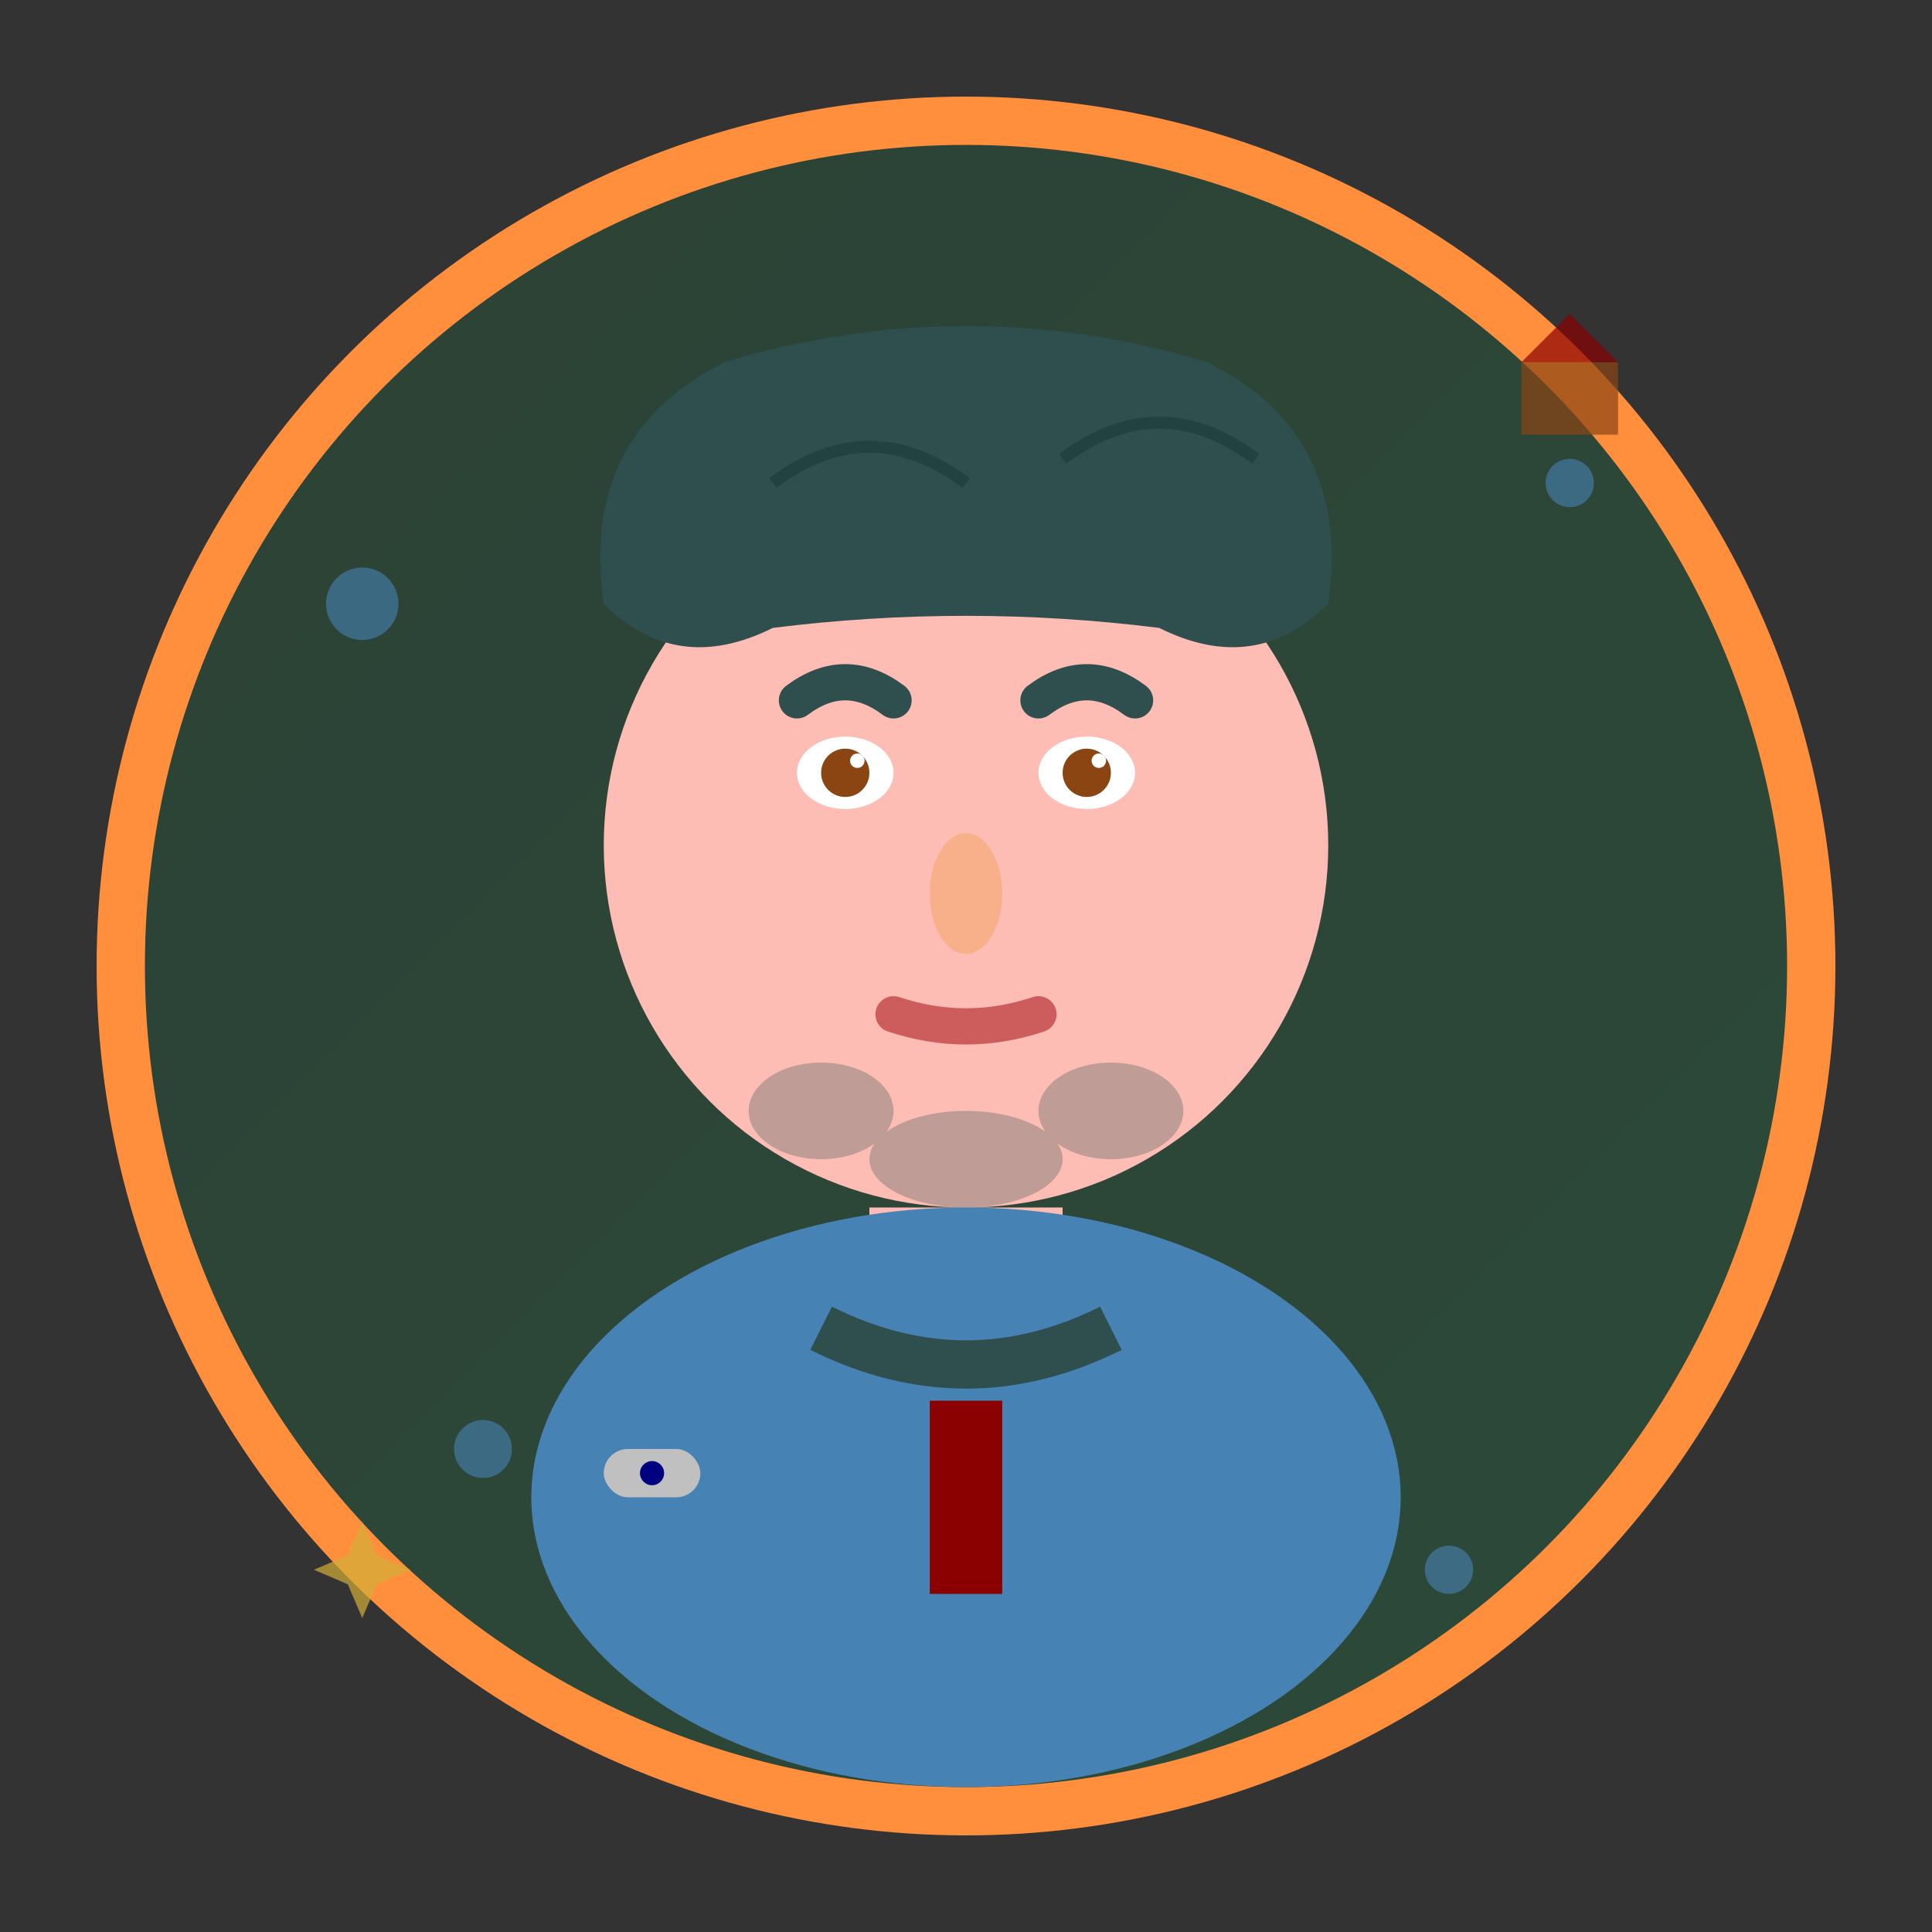 <svg width="80" height="80" viewBox="0 0 80 80" fill="none" xmlns="http://www.w3.org/2000/svg">
  <rect x="0" y="0" width="80" height="80" fill="#333333" stroke="none"/>
  <defs>
    <linearGradient id="avatarGrad2" x1="0%" y1="0%" x2="100%" y2="100%">
      <stop offset="0%" style="stop-color:#0D7D3F;stop-opacity:0.2" />
      <stop offset="100%" style="stop-color:#10A252;stop-opacity:0.2" />
    </linearGradient>
  </defs>
  
  <!-- Background circle -->
  <circle cx="40" cy="40" r="35" fill="url(#avatarGrad2)" stroke="#FF8F3C" stroke-width="2"/>
  
  <!-- Male avatar - Giuseppe Verdi -->
  <g transform="translate(40, 40)">
    <!-- Face -->
    <circle cx="0" cy="-5" r="15" fill="#FDBCB4"/>
    
    <!-- Hair (shorter, male style) -->
    <path d="M-15,-15 Q-16,-22 -10,-25 Q0,-28 10,-25 Q16,-22 15,-15 Q12,-12 8,-14 Q0,-15 -8,-14 Q-12,-12 -15,-15" fill="#2F4F4F"/>
    
    <!-- Hair texture -->
    <g stroke="#1C3A3A" stroke-width="0.5" opacity="0.7">
      <path d="M-8,-20 Q-4,-23 0,-20"/>
      <path d="M4,-21 Q8,-24 12,-21"/>
    </g>
    
    <!-- Eyes -->
    <ellipse cx="-5" cy="-8" rx="2" ry="1.5" fill="white"/>
    <ellipse cx="5" cy="-8" rx="2" ry="1.5" fill="white"/>
    <circle cx="-5" cy="-8" r="1" fill="#8B4513"/>
    <circle cx="5" cy="-8" r="1" fill="#8B4513"/>
    <circle cx="-4.5" cy="-8.5" r="0.3" fill="white"/>
    <circle cx="5.5" cy="-8.5" r="0.3" fill="white"/>
    
    <!-- Eyebrows (thicker, more masculine) -->
    <path d="M-7,-11 Q-5,-12.5 -3,-11" stroke="#2F4F4F" stroke-width="1.5" fill="none" stroke-linecap="round"/>
    <path d="M3,-11 Q5,-12.5 7,-11" stroke="#2F4F4F" stroke-width="1.5" fill="none" stroke-linecap="round"/>
    
    <!-- Nose (slightly larger) -->
    <ellipse cx="0" cy="-3" rx="1.5" ry="2.5" fill="#F4A460" opacity="0.5"/>
    
    <!-- Mouth -->
    <path d="M-3,2 Q0,3 3,2" stroke="#CD5C5C" stroke-width="1.5" fill="none" stroke-linecap="round"/>
    
    <!-- Facial hair (light stubble) -->
    <g fill="#2F4F4F" opacity="0.3">
      <ellipse cx="-6" cy="6" rx="3" ry="2"/>
      <ellipse cx="6" cy="6" rx="3" ry="2"/>
      <ellipse cx="0" cy="8" rx="4" ry="2"/>
    </g>
    
    <!-- Neck -->
    <rect x="-4" y="10" width="8" height="8" fill="#FDBCB4"/>
    
    <!-- Clothing (business casual) -->
    <ellipse cx="0" cy="22" rx="18" ry="12" fill="#4682B4"/>
    
    <!-- Collar and tie -->
    <path d="M-6,15 Q0,18 6,15" stroke="#2F4F4F" stroke-width="2" fill="none"/>
    <rect x="-1.5" y="18" width="3" height="8" fill="#8B0000"/>
    
    <!-- Watch -->
    <rect x="-15" y="20" width="4" height="2" fill="#C0C0C0" rx="1"/>
    <circle cx="-13" cy="21" r="0.5" fill="#000080"/>
  </g>
  
  <!-- Professional elements around avatar -->
  <g fill="#4682B4" opacity="0.6">
    <circle cx="15" cy="25" r="1.5"/>
    <circle cx="65" cy="20" r="1"/>
    <circle cx="20" cy="60" r="1.2"/>
    <circle cx="60" cy="65" r="1"/>
  </g>
  
  <!-- Business/hospitality elements -->
  <g transform="translate(65, 15)">
    <!-- Small building/resort icon -->
    <rect x="-2" y="0" width="4" height="3" fill="#8B4513" opacity="0.7"/>
    <polygon points="-2,0 0,-2 2,0" fill="#8B0000" opacity="0.7"/>
  </g>
  
  <g transform="translate(15, 65)">
    <!-- Excellence star -->
    <polygon points="0,-2 0.6,-0.6 2,0 0.6,0.6 0,2 -0.6,0.6 -2,0 -0.6,-0.6" fill="#D4AF37" opacity="0.7"/>
  </g>
</svg>
